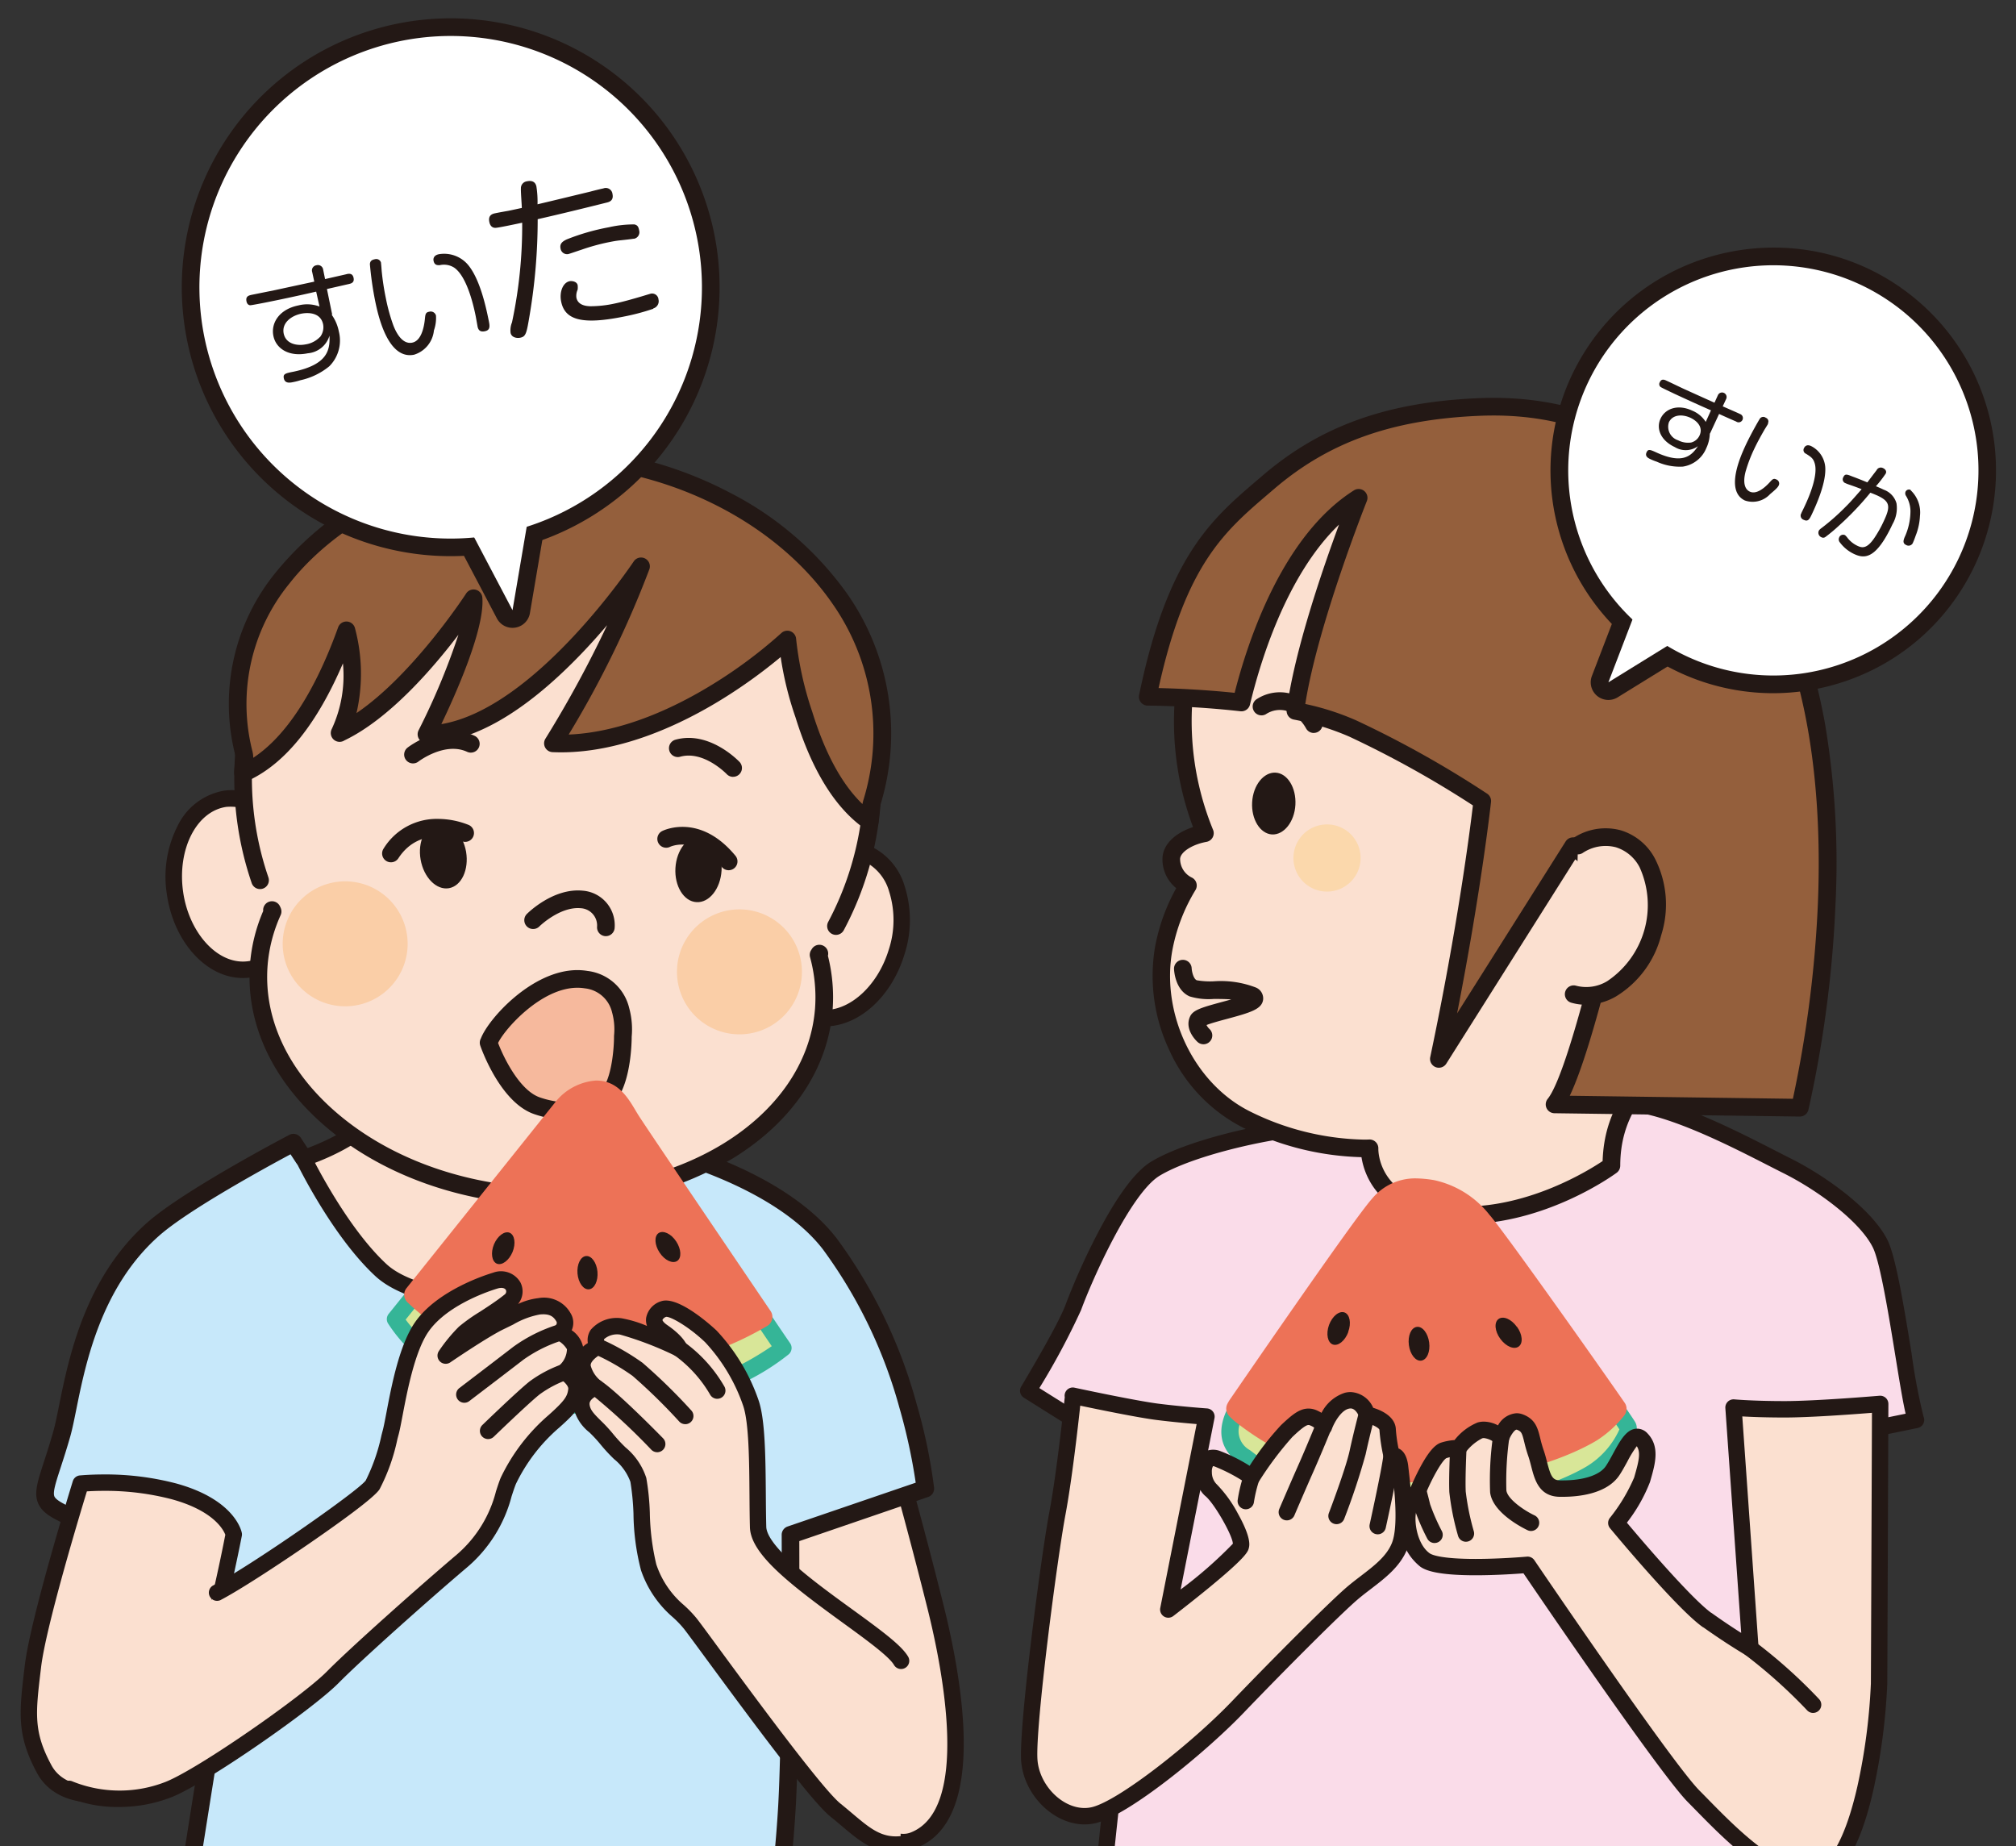<svg id="img_47" xmlns="http://www.w3.org/2000/svg" xmlns:xlink="http://www.w3.org/1999/xlink" width="235.877" height="216" viewBox="0 0 235.877 216">
  <rect x="0" y="0" width="235.877" height="216" fill="#333333" stroke="none"/>
  <defs>
    <clipPath id="clip-path">
      <rect id="長方形_2202" data-name="長方形 2202" width="235.877" height="216" fill="none"/>
    </clipPath>
  </defs>
  <g id="グループ_3171" data-name="グループ 3171">
    <g id="グループ_3167" data-name="グループ 3167" clip-path="url(#clip-path)">
      <path id="パス_18079" data-name="パス 18079" d="M64.383,90.379s2.689,9.29,5.47,20.415,4.32,24.736-2.633,27.331C63.308,139.59,54.7,132.562,52.275,120.4s-5.915-24.68-5.915-24.68L64.383,90.36Z" transform="translate(39.602 77.189)" fill="#fbe0d0"/>
      <path id="パス_18080" data-name="パス 18080" d="M64.948,89.965a.959.959,0,0,1,.944.79c.268.931,2.837,9.894,5.456,20.37,1.162,4.649,2.515,11.393,2.362,17.123-.166,6.2-2.047,10.017-5.591,11.34a4.171,4.171,0,0,1-1.467.252c-2.507,0-5.646-1.919-8.4-5.133A30.191,30.191,0,0,1,51.9,121.151C49.5,109.164,46.035,96.665,46,96.541a.959.959,0,0,1,.651-1.177L64.674,90A.959.959,0,0,1,64.948,89.965Zm1.706,47.957a2.267,2.267,0,0,0,.795-.131c7.09-2.647,3.788-19.2,2.039-26.2-2.248-8.991-4.458-16.862-5.2-19.469L48.1,96.935c.843,3.105,3.648,13.653,5.683,23.84a28.246,28.246,0,0,0,5.935,12.685C62.53,136.75,65.145,137.922,66.654,137.922Z" transform="translate(39.038 76.624)" fill="#231815"/>
      <path id="パス_18081" data-name="パス 18081" d="M24.94,125.335c-1.483,8.937-5.934,37.14-5.934,37.14s1.3,2.188,10.569,5.952c12.5,5.062,13.332,4.691,26,5.507,11.682.76,31.837-3.579,31.837-3.579s1.706-11.237,2.244-20.656c.519-9.42.408-31.726.408-31.726l15.78-5.4S104.135,96.187,94.659,83.93C88.5,75.957,74.5,72.73,74.5,72.73c-4.747-1.669-41.424,1.15-41.424,1.15L31.912,72.1S19.656,78.516,15.465,82.243c-8.6,7.639-9.438,19.618-10.662,23.92-2.392,8.4-3.783,7.639,3.078,10.606,6.842,2.985,17.04,8.548,17.04,8.548" transform="translate(2.428 61.59)" fill="#c7e8fa"/>
      <path id="パス_18082" data-name="パス 18082" d="M59.155,175.664h0c-1.084,0-2.107-.031-3.04-.092-1.13-.073-2.167-.136-3.125-.195-9.875-.6-11.655-.713-23.192-5.386-9.132-3.707-10.823-5.967-11.069-6.382a1.032,1.032,0,0,1-.132-.688c.043-.275,4.243-26.887,5.816-36.43-2.317-1.249-10.578-5.659-16.335-8.17l-.332-.143c-2.879-1.244-4.324-1.868-4.976-3.028-.7-1.252-.26-2.617.547-5.1.309-.95.694-2.133,1.1-3.568.213-.749.422-1.785.665-2.985,1.129-5.593,3.019-14.955,10.3-21.424,4.236-3.767,16.149-10.021,16.654-10.285a1.032,1.032,0,0,1,1.342.348l.834,1.271c3.624-.269,22.539-1.635,33.461-1.635,5.334,0,6.976.318,7.719.567,1.106.261,14.509,3.561,20.687,11.562a58.454,58.454,0,0,1,9.319,19.267,63.393,63.393,0,0,1,2.072,9.9,1.032,1.032,0,0,1-.693,1.084L91.7,119.318c.013,3.957.049,22.673-.412,31.046-.534,9.362-2.237,20.641-2.254,20.754a1.032,1.032,0,0,1-.8.854C88.063,172.009,70.954,175.664,59.155,175.664Zm-38.445-12.9c.668.647,3.014,2.53,9.863,5.311,11.223,4.546,12.731,4.638,22.542,5.238.961.059,2,.122,3.133.2.889.058,1.867.087,2.907.087,10.238,0,24.631-2.82,27.948-3.5.378-2.61,1.677-11.934,2.129-19.851.511-9.279.407-31.439.406-31.662a1.032,1.032,0,0,1,.7-.982l14.982-5.123a66.889,66.889,0,0,0-1.911-8.783,56.358,56.358,0,0,0-8.956-18.53C88.588,77.575,75.017,74.375,74.88,74.344a1.03,1.03,0,0,1-.111-.032c-.5-.175-2.084-.47-7.091-.47-11.976,0-33.693,1.658-33.911,1.675a1.032,1.032,0,0,1-.942-.463l-.652-.993c-2.806,1.5-11.987,6.513-15.414,9.561C9.989,89.633,8.185,98.57,7.107,103.91c-.251,1.242-.467,2.315-.7,3.142-.419,1.473-.811,2.676-1.126,3.642-.585,1.8-.971,2.981-.711,3.444.311.554,1.777,1.187,4,2.145l.336.145c6.808,2.97,17.023,8.533,17.125,8.589a1.031,1.031,0,0,1,.236.176l.019.019a1.032,1.032,0,0,1,.288.9C25.207,134.306,21.3,159.019,20.71,162.767Z" transform="translate(1.82 60.983)" fill="#231815"/>
      <path id="パス_18083" data-name="パス 18083" d="M59,78.185s2.151,7.51-2.818,11.441-22.473,4.45-27.962-.63C23.248,84.4,19.15,75.9,19.15,75.9s6.545-2.1,8.641-5.489S58.979,78.2,58.979,78.2" transform="translate(16.359 59.604)" fill="#fbe0d0"/>
      <path id="パス_18084" data-name="パス 18084" d="M30.461,69.379c6.968,0,26.924,7.537,29.237,8.42a.96.96,0,0,1,.787.686c.1.332,2.266,8.177-3.146,12.457-3.049,2.412-9.374,3.271-14.276,3.271-6.678,0-12.261-1.477-14.933-3.95-5.045-4.668-9.109-13.025-9.28-13.378a.959.959,0,0,1,.572-1.331c.062-.02,6.234-2.03,8.117-5.079C27.994,69.738,28.95,69.379,30.461,69.379ZM58.752,79.493C55.6,78.3,36.8,71.3,30.461,71.3a2.475,2.475,0,0,0-1.3.205c-1.749,2.809-6.079,4.729-8.1,5.5,1.214,2.319,4.557,8.323,8.37,11.851,2.292,2.122,7.514,3.439,13.629,3.439,5.667,0,10.925-1.148,13.086-2.857C59.866,86.5,59.091,81.123,58.752,79.493Z" transform="translate(15.794 59.039)" fill="#231815"/>
      <path id="パス_18085" data-name="パス 18085" d="M49.249,61.287c-1.65,5.322.185,10.606,4.079,11.811s8.381-2.132,10.013-7.454c1.65-5.322-.185-10.606-4.079-11.811s-8.381,2.132-10.013,7.454" transform="translate(41.553 45.776)" fill="#fbe0d0"/>
      <path id="パス_18086" data-name="パス 18086" d="M58.19,53.192h0a6.49,6.49,0,0,1,1.921.289,7.465,7.465,0,0,1,4.742,4.965,13.041,13.041,0,0,1-.03,8.047c-1.512,4.93-5.333,8.375-9.292,8.375a6.489,6.489,0,0,1-1.921-.289,7.465,7.465,0,0,1-4.742-4.965,13.041,13.041,0,0,1,.03-8.047C50.41,56.638,54.232,53.192,58.19,53.192ZM55.531,72.95c3.074,0,6.211-2.953,7.458-7.022a11.118,11.118,0,0,0,.05-6.854,5.6,5.6,0,0,0-3.5-3.759,4.573,4.573,0,0,0-1.354-.2c-3.074,0-6.211,2.953-7.458,7.022a11.118,11.118,0,0,0-.05,6.854,5.6,5.6,0,0,0,3.5,3.759A4.573,4.573,0,0,0,55.531,72.95Z" transform="translate(40.987 45.212)" fill="#231815"/>
      <path id="パス_18087" data-name="パス 18087" d="M25.714,59.363c.779,5.507-1.854,10.439-5.9,11.014-4.024.575-7.936-3.43-8.715-8.937S12.957,51,16.981,50.425c4.042-.575,7.936,3.43,8.715,8.937" transform="translate(9.368 43.028)" fill="#fbe0d0"/>
      <path id="パス_18088" data-name="パス 18088" d="M18.321,49.975c4.228,0,8.012,4.126,8.862,9.629a.962.962,0,0,1,.046.189,13.075,13.075,0,0,1-1.244,7.944,7.459,7.459,0,0,1-5.467,4.155,6.441,6.441,0,0,1-.907.064c-4.278,0-8.1-4.221-8.893-9.817A13.092,13.092,0,0,1,11.959,54.2,7.444,7.444,0,0,1,17.41,50.04,6.49,6.49,0,0,1,18.321,49.975Zm7.032,10.263a.961.961,0,0,1-.042-.177,11.368,11.368,0,0,0-2.6-5.926,5.752,5.752,0,0,0-5.027-2.2c-3.5.5-5.767,4.954-5.063,9.93.648,4.58,3.719,8.167,6.993,8.167a4.516,4.516,0,0,0,.636-.045C23.712,69.5,25.979,65.144,25.353,60.238Z" transform="translate(8.803 42.464)" fill="#231815"/>
      <path id="パス_18089" data-name="パス 18089" d="M88.9,69.008A36.839,36.839,0,1,0,18.791,81.672a18.2,18.2,0,0,0-1.613,6.193c-1.075,13.48,12.85,25.588,31.114,27.035,18.246,1.446,33.914-8.307,34.989-21.769a18.873,18.873,0,0,0-.612-6.379A36.557,36.557,0,0,0,88.9,69.008" transform="translate(13.102 24.983)" fill="#fbe0d0"/>
      <path id="パス_18090" data-name="パス 18090" d="M26.668,50.034a1.032,1.032,0,0,1-.631-1.85c.166-.128,4.1-3.106,7.831-1.38A1.032,1.032,0,0,1,33,48.678c-2.61-1.207-5.674,1.118-5.7,1.142A1.028,1.028,0,0,1,26.668,50.034Z" transform="translate(21.654 39.279)" fill="#231815"/>
      <path id="パス_18091" data-name="パス 18091" d="M49.849,51.247a1.029,1.029,0,0,1-.749-.322h0c-.027-.028-2.7-2.8-5.445-2.034A1.032,1.032,0,0,1,43.1,46.9c3.948-1.1,7.356,2.452,7.5,2.6a1.032,1.032,0,0,1-.751,1.741Z" transform="translate(35.928 39.641)" fill="#231815"/>
      <path id="パス_18092" data-name="パス 18092" d="M42.74,64.113A7.31,7.31,0,1,0,50.6,57.4a7.311,7.311,0,0,0-7.862,6.712" transform="translate(36.491 49.014)" fill="#facea7"/>
      <path id="パス_18093" data-name="パス 18093" d="M17.86,62.343a7.31,7.31,0,1,0,7.862-6.712,7.311,7.311,0,0,0-7.862,6.712" transform="translate(15.238 47.502)" fill="#facea7"/>
      <path id="パス_18094" data-name="パス 18094" d="M85.316,85.008a1.033,1.033,0,0,1-.91-1.517A35.81,35.81,0,0,0,29.55,39.437,35.8,35.8,0,0,0,18.91,78.281a1.032,1.032,0,1,1-1.952.672,37.871,37.871,0,1,1,73.579-9.266,37.519,37.519,0,0,1-4.308,14.773A1.032,1.032,0,0,1,85.316,85.008Z" transform="translate(12.494 24.367)" fill="#231815"/>
      <path id="パス_18095" data-name="パス 18095" d="M51.676,92.6q-1.827,0-3.679-.146c-9.051-.717-17.363-4-23.4-9.255-6.129-5.327-9.2-12.036-8.657-18.891a19.564,19.564,0,0,1,1.541-6.17,1.032,1.032,0,0,1,1.95-.57,2.509,2.509,0,0,1,.13.3,1.032,1.032,0,0,1-.037.748,17.627,17.627,0,0,0-1.526,5.851c-.494,6.189,2.331,12.286,7.953,17.172,5.711,4.963,13.6,8.073,22.214,8.755,17.652,1.4,32.85-7.941,33.879-20.822a17.816,17.816,0,0,0-.579-6.027A1.032,1.032,0,0,1,81.6,62.7c.008-.012.014-.022.02-.033.022-.036.044-.072.073-.116a1.032,1.032,0,0,1,1.86.825,19.836,19.836,0,0,1,.547,6.353C83.55,76.582,79.452,82.715,72.557,87A39.635,39.635,0,0,1,51.676,92.6Z" transform="translate(13.315 48.443)" fill="#231815"/>
      <path id="パス_18096" data-name="パス 18096" d="M26.944,61.125c7.862-3.69,15.65-15.742,15.65-15.742.352,4.395-5.507,15.909-5.507,15.909,12.219-.167,25.106-19.655,25.106-19.655-3.6,10.18-10.31,20.712-10.31,20.712C65.809,62.942,79.308,50.2,79.308,50.2a40.134,40.134,0,0,0,1.928,8.752c1.576,5.1,4.005,9.939,7.714,12.535a16.012,16.012,0,0,1,.222-2.114c6.508-22.51-14-38.828-34.285-40.441S10.478,42.1,15.726,63.535a8.3,8.3,0,0,1-.111,2.244L16,65.686c5.581-2.707,9.345-9.957,11.719-16.558,0,0,1.965,6.6-.8,12.015" transform="translate(12.811 24.615)" fill="#945f3c"/>
      <path id="パス_18097" data-name="パス 18097" d="M89.556,73.13a1.032,1.032,0,0,1-.592-.187c-3.439-2.407-6.164-6.8-8.1-13.051a38.506,38.506,0,0,1-1.726-7.031,60.278,60.278,0,0,1-6.824,4.911c-4.6,2.845-11.614,6.237-18.874,6.237-.332,0-.666-.007-.994-.021a1.032,1.032,0,0,1-.827-1.586,131.865,131.865,0,0,0,7.212-13.272c-.973,1.146-2.068,2.37-3.262,3.6-6.5,6.7-12.51,10.13-17.862,10.2a1.032,1.032,0,0,1-.934-1.5,80.74,80.74,0,0,0,4.66-11.176c-2.975,3.914-8.083,9.849-13.341,12.363a1.032,1.032,0,0,1-1.48-1.336A14.791,14.791,0,0,0,27.92,53.6c-3,7-6.644,11.573-10.859,13.618a1.032,1.032,0,0,1-.211.075l-.389.093a1.032,1.032,0,0,1-1.271-1.03,7.441,7.441,0,0,1,.1-.928,2.9,2.9,0,0,0,.044-1.039,24.29,24.29,0,0,1,4.723-21.425,37.115,37.115,0,0,1,14.29-10.706A45.148,45.148,0,0,1,52.43,28.39c1.057,0,2.116.042,3.146.124a45.99,45.99,0,0,1,17.713,5.165,38.111,38.111,0,0,1,13.6,11.741,28.464,28.464,0,0,1,3.886,24.841,5.435,5.435,0,0,0-.123,1.08c-.015.286-.03.583-.07.892a1.032,1.032,0,0,1-1.023.9ZM79.914,49.779a1.032,1.032,0,0,1,1.028.938,39.384,39.384,0,0,0,1.87,8.493q.009.024.017.049c1.506,4.872,3.478,8.494,5.875,10.8.021-.114.047-.229.078-.344l0-.017a26.462,26.462,0,0,0-3.6-23.1c-6.163-8.912-17.573-15.052-29.777-16.022-.976-.078-1.98-.117-2.982-.117-11.922,0-24.28,5.541-30.752,13.788A22.288,22.288,0,0,0,17.335,63.9a3.232,3.232,0,0,1,.093.746c3.81-2.494,7.222-7.726,9.929-15.257a1.032,1.032,0,0,1,1.961.055,20.581,20.581,0,0,1,.188,9.975c6.654-4.509,12.758-13.881,12.826-13.986a1.032,1.032,0,0,1,1.9.478c.294,3.669-3.134,11.33-4.8,14.8,11.027-1.849,22.387-18.85,22.507-19.03a1.032,1.032,0,0,1,1.834.913,117.28,117.28,0,0,1-9.441,19.337c6.447-.264,12.685-3.312,16.859-5.887a55.266,55.266,0,0,0,8.015-5.979A1.033,1.033,0,0,1,79.914,49.779Z" transform="translate(12.204 24.008)" fill="#231815"/>
      <path id="パス_18098" data-name="パス 18098" d="M69.961,106.463l-5.081-3.189s4.413-7.324,5.285-9.772c.89-2.448,5.655-13.851,9.623-16.225s12.442-4.376,18-4.84c5.581-.464,31.689-3.226,37.307-2.818s14.278,5.192,18.542,7.324,9.364,5.952,10.94,9.178c1.558,3.226,3.319,18.617,4.172,20.563,0,0-15.3,3.189-17.411,3.152l-1.836,62.432s-14.778,4.914-38.995,3.931c-13.184-.538-37.66-7.491-37.66-7.491s1.836-20.044,2.967-26.7c1.113-6.638,3.875-33.58,3.875-33.58s-5.989-.185-9.735-1.984" transform="translate(55.423 59.436)" fill="#fadce9"/>
      <path id="パス_18099" data-name="パス 18099" d="M134.238,69.183c.6,0,1.093.014,1.5.043,5.111.371,12.338,4.07,17.12,6.518.644.33,1.253.641,1.781.906,4.254,2.127,9.628,6.043,11.373,9.615.968,2,1.935,7.948,2.789,13.192a68.842,68.842,0,0,0,1.4,7.408.959.959,0,0,1-.683,1.324c-1.415.3-12.876,2.673-16.674,3.105l-1.81,61.568a.959.959,0,0,1-.656.882c-.5.168-12.6,4.11-32.931,4.11-2.113,0-4.268-.044-6.405-.131-13.146-.536-36.879-7.242-37.883-7.527a.959.959,0,0,1-.693-1.01c.075-.82,1.852-20.157,2.976-26.774.973-5.807,3.251-27.577,3.764-32.518a28.48,28.48,0,0,1-8.916-1.938.959.959,0,0,1-.271-.117l-5.081-3.189a.959.959,0,0,1-.312-1.308c.044-.072,4.373-7.269,5.2-9.6a79.35,79.35,0,0,1,3.71-8.261c2.35-4.512,4.478-7.36,6.324-8.465,4.125-2.467,12.771-4.5,18.417-4.972,1.2-.1,3.337-.3,6.046-.564C113.291,70.622,128.3,69.183,134.238,69.183Zm33.868,37.338c-.311-1.318-.679-3.543-1.2-6.756-.791-4.862-1.776-10.912-2.621-12.662-1.478-3.026-6.4-6.687-10.505-8.737-.537-.268-1.149-.582-1.8-.914-4.362-2.232-11.663-5.969-16.385-6.312-.352-.026-.808-.038-1.357-.038-5.847,0-20.8,1.433-29.731,2.29-2.716.26-4.861.466-6.07.566-5.455.455-13.826,2.454-17.592,4.707C77.437,80.7,72.9,90.907,71.631,94.394a84.5,84.5,0,0,1-4.882,9.13l4.131,2.593.06.026c3.522,1.691,9.291,1.888,9.349,1.89a.959.959,0,0,1,.925,1.057c-.113,1.1-2.779,27.048-3.884,33.641-.985,5.8-2.529,22.042-2.884,25.833,4.245,1.171,25.051,6.768,36.669,7.242,2.112.086,4.241.129,6.327.129,17.451,0,28.942-3.016,31.689-3.818l1.815-61.744a.961.961,0,0,1,.976-.931h.021C153.584,109.443,163.361,107.5,168.106,106.521Z" transform="translate(54.858 58.872)" fill="#231815"/>
      <path id="パス_18100" data-name="パス 18100" d="M42.759,61.662h-.052a1.032,1.032,0,0,1-.979-1.083,2.021,2.021,0,0,0-1.908-2.185C37.393,58.168,35,60.5,34.98,60.523a1.032,1.032,0,1,1-1.465-1.455c.124-.125,3.071-3.049,6.5-2.729a4.053,4.053,0,0,1,3.772,4.343A1.032,1.032,0,0,1,42.759,61.662Z" transform="translate(28.129 47.861)" fill="#231815"/>
      <path id="パス_18101" data-name="パス 18101" d="M31.9,55.291c.352,2.1-.538,4.005-2,4.265s-2.948-1.242-3.319-3.338.538-4.005,2-4.265S31.529,53.2,31.9,55.291" transform="translate(22.633 44.356)" fill="#231815"/>
      <path id="パス_18102" data-name="パス 18102" d="M25.276,56.877a1.032,1.032,0,0,1-.864-1.6A7.292,7.292,0,0,1,30.8,51.8a9.74,9.74,0,0,1,3.571.707A1.032,1.032,0,0,1,33.54,54.4h0c-.194-.084-4.774-2.017-7.4,2.01A1.031,1.031,0,0,1,25.276,56.877Z" transform="translate(20.467 44.006)" fill="#231815"/>
      <path id="パス_18103" data-name="パス 18103" d="M42.625,56.462c-.13,2.132.983,3.931,2.466,4.005,1.483.093,2.8-1.558,2.93-3.69s-.983-3.931-2.466-4.005c-1.483-.093-2.8,1.558-2.93,3.69" transform="translate(36.403 45.076)" fill="#231815"/>
      <path id="パス_18104" data-name="パス 18104" d="M49.956,57.376a1.03,1.03,0,0,1-.8-.375c-3.065-3.715-5.937-2.419-6.058-2.362a1.032,1.032,0,1,1-.913-1.852c.178-.089,4.417-2.127,8.564,2.9a1.032,1.032,0,0,1-.8,1.689Z" transform="translate(35.302 44.434)" fill="#231815"/>
      <path id="パス_18105" data-name="パス 18105" d="M30.83,69.228s2.132,6.23,5.73,7.4,6.935.76,8.474-1.428,1.5-6.731,1.5-6.731.76-5.822-4.283-6.62c-5.451-.89-10.921,5.674-11.4,7.38" transform="translate(26.336 52.762)" fill="#f6b99d"/>
      <path id="パス_18106" data-name="パス 18106" d="M41.83,61.34a7.442,7.442,0,0,1,1.2.1,5.707,5.707,0,0,1,4.86,4.346,9.494,9.494,0,0,1,.29,3.349c0,.61-.068,4.962-1.69,7.268A6.543,6.543,0,0,1,40.9,78.905a13.176,13.176,0,0,1-4.051-.69c-4.041-1.312-6.293-7.772-6.387-8.046a1.032,1.032,0,0,1,.078-.843C31.417,67.036,36.524,61.34,41.83,61.34Zm-.931,15.5a4.618,4.618,0,0,0,3.9-1.629c1.1-1.567,1.322-4.956,1.314-6.129a1.044,1.044,0,0,1,.009-.142,7.393,7.393,0,0,0-.235-2.648A3.669,3.669,0,0,0,42.7,63.475a5.385,5.385,0,0,0-.868-.07c-4.25,0-8.517,4.833-9.284,6.461.691,1.809,2.573,5.618,4.939,6.386A11.125,11.125,0,0,0,40.9,76.841Z" transform="translate(25.729 52.155)" fill="#231815"/>
      <path id="パス_18107" data-name="パス 18107" d="M112.44,26.908A34.585,34.585,0,0,0,78.378,74.544c-1.873.334-3.838,1.428-3.931,2.93a3.45,3.45,0,0,0,1.947,3.189,22.1,22.1,0,0,0-2.856,7.491c-1.3,7.4,2.373,16.225,9.642,19.859a31.2,31.2,0,0,0,14.463,3.393s-.26,7.194,9.7,7.806,18.6-5.767,18.6-5.767c.037-14.129,16.558-12.85,18.524-42.128,2.04-30.651-12.943-43.259-32.023-44.39" transform="translate(62.599 22.933)" fill="#fbe0d0"/>
      <path id="パス_18108" data-name="パス 18108" d="M110.966,26.422c.709,0,1.431.021,2.143.064a1.037,1.037,0,0,1,.2.031A39.167,39.167,0,0,1,126.374,29.5a30.094,30.094,0,0,1,10.76,7.746c6.959,7.894,9.977,19.583,8.968,34.744-1.166,17.371-7.365,24.223-12.345,29.728-3.443,3.806-6.162,6.811-6.176,12.334a1.032,1.032,0,0,1-.419.828c-.332.245-8.251,6.01-17.853,6.01-.476,0-.954-.015-1.422-.043-5.58-.343-8.188-2.7-9.393-4.613a8.455,8.455,0,0,1-1.188-3.179,33.032,33.032,0,0,1-13.979-3.515,18.867,18.867,0,0,1-8.507-9.006A20.359,20.359,0,0,1,73.13,88.583a22.592,22.592,0,0,1,2.5-7,4.328,4.328,0,0,1-1.607-3.564c.108-1.748,1.729-2.977,3.574-3.585a35.292,35.292,0,0,1-2.165-14.5A35.651,35.651,0,0,1,110.966,26.422Zm1.83,2.114c-.609-.033-1.223-.049-1.829-.049A33.553,33.553,0,0,0,79.941,74.759a1.032,1.032,0,0,1-.774,1.408c-1.65.294-3.033,1.181-3.082,1.977a2.421,2.421,0,0,0,1.4,2.214,1.032,1.032,0,0,1,.4,1.441,20.941,20.941,0,0,0-2.725,7.138c-1.307,7.452,2.6,15.516,9.087,18.76A31.215,31.215,0,0,0,97.6,111c.374,0,.582-.012.584-.012a1.033,1.033,0,0,1,1.095,1.068c-.006.247-.046,6.2,8.729,6.739.426.026.861.039,1.295.039,7.732,0,14.513-4.183,16.217-5.323.188-5.971,3.214-9.315,6.7-13.169,4.766-5.269,10.7-11.825,11.816-28.481.971-14.591-1.874-25.775-8.456-33.241-5.3-6.012-13.115-9.488-22.6-10.05A1.036,1.036,0,0,1,112.8,28.536Z" transform="translate(61.991 22.326)" fill="#231815"/>
      <path id="パス_18109" data-name="パス 18109" d="M86.327,48.574a1.032,1.032,0,0,1-.913-.55,4.589,4.589,0,0,0-2.339-2.053,2.956,2.956,0,0,0-2.353.407,1.032,1.032,0,0,1-1.028-1.79,4.969,4.969,0,0,1,3.969-.6,6.652,6.652,0,0,1,3.579,3.07,1.033,1.033,0,0,1-.914,1.511Z" transform="translate(67.39 37.178)" fill="#231815"/>
      <path id="パス_18110" data-name="パス 18110" d="M89.467,56.177a3.929,3.929,0,1,1-3.69-4.153,3.924,3.924,0,0,1,3.69,4.153" transform="translate(69.719 44.434)" fill="#fbd8ac"/>
      <path id="パス_18111" data-name="パス 18111" d="M84.076,52.515c-.111,2-1.354,3.542-2.744,3.467-1.391-.093-2.429-1.78-2.318-3.764.111-2,1.354-3.542,2.744-3.467s2.429,1.762,2.318,3.764" transform="translate(67.489 41.643)" fill="#231815"/>
      <path id="パス_18112" data-name="パス 18112" d="M143.159,43.387c-9.92-14.482-21.175-18.153-32.023-17.689s-18.246,3.356-24.606,8.808C80.968,39.27,75.813,43.2,72.42,59.593a108.96,108.96,0,0,1,10.959.668C84.7,54.735,88.626,41.681,97.1,36.322c0,0-6.175,15.446-7.4,24.921a31.938,31.938,0,0,1,6.731,2.077,118.78,118.78,0,0,1,15.131,8.474s-1.354,12.535-5.081,30.168l15.705-24.884,5.526,4.469s-4.784,22.14-7.7,25.737l28.7.389s10.18-41.312-5.544-64.3" transform="translate(61.864 21.919)" fill="#945f3c"/>
      <path id="パス_18113" data-name="パス 18113" d="M113.5,25.235c12.5,0,22.636,5.882,30.989,17.982a1.033,1.033,0,0,1,.153.177c3.67,5.366,6.249,12.146,7.664,20.151A98.2,98.2,0,0,1,153.485,84.8a136.268,136.268,0,0,1-3.153,23.732,1.033,1.033,0,0,1-1.016.785l-28.7-.389a1.032,1.032,0,0,1-.788-1.682c2.188-2.7,5.922-18.17,7.353-24.685l-4.128-3.338-15.086,23.9a1.032,1.032,0,0,1-1.883-.764c3.212-15.2,4.668-26.706,4.993-29.444a119.274,119.274,0,0,0-14.463-8.047,30.863,30.863,0,0,0-6.513-2,1.032,1.032,0,0,1-.811-1.142c.882-6.827,4.222-16.52,6.125-21.665-6.256,6-9.318,16.428-10.42,21.054a1.032,1.032,0,0,1-1.121.786c-5.753-.653-10.792-.661-10.842-.661a1.032,1.032,0,0,1-1.011-1.242C75.367,43.8,80.487,39.434,85.908,34.806l.559-.477c6.774-5.806,14.556-8.6,25.233-9.055C112.3,25.248,112.907,25.235,113.5,25.235Zm29.567,19.515a1.032,1.032,0,0,1-.148-.172C134.95,32.951,125.327,27.3,113.5,27.3c-.56,0-1.134.012-1.708.037-10.184.435-17.579,3.075-23.978,8.56l-.562.48C82.025,40.835,77.495,44.7,74.3,59.187c1.753.04,5.126.166,8.9.557,1.512-5.964,5.557-18.375,13.956-23.687a1.032,1.032,0,0,1,1.51,1.256c-.059.148-5.745,14.441-7.2,23.735a30.339,30.339,0,0,1,6.009,1.944,120.974,120.974,0,0,1,15.274,8.555,1.032,1.032,0,0,1,.447.965c-.012.112-1.116,10.177-3.97,24.738l12.7-20.115a1.032,1.032,0,0,1,1.522-.252l5.526,4.469a1.032,1.032,0,0,1,.36,1.021c-.443,2.051-4.039,18.458-6.925,24.511l26.106.354a137.167,137.167,0,0,0,2.914-22.571C151.939,72.855,150.9,56.373,143.063,44.749Z" transform="translate(61.257 21.312)" fill="#231815"/>
      <path id="パス_18114" data-name="パス 18114" d="M99.3,71.2c3.671,1.057,7.825-2.169,9.253-7.194,1.446-5.025-.371-9.957-4.042-11a5.824,5.824,0,0,0-4.71.8" transform="translate(84.826 45.114)" fill="#fbe0d0"/>
      <path id="パス_18115" data-name="パス 18115" d="M101.345,73.044a6.208,6.208,0,0,1-1.723-.243,1.032,1.032,0,1,1,.571-1.984,4.724,4.724,0,0,0,3.639-.536,10.71,10.71,0,0,0,3.8-13.3,4.7,4.7,0,0,0-2.8-2.368,4.812,4.812,0,0,0-3.882.679,1.032,1.032,0,0,1-1.094-1.751,6.844,6.844,0,0,1,5.54-.914,6.718,6.718,0,0,1,4.037,3.35,11.805,11.805,0,0,1,.714,8.923,11.8,11.8,0,0,1-5.318,7.186A7.176,7.176,0,0,1,101.345,73.044Z" transform="translate(84.218 44.507)" fill="#231815"/>
      <path id="パス_18116" data-name="パス 18116" d="M77.661,70.567a1.034,1.034,0,0,1-.7-.27c-.161-.147-1.558-1.477-.875-2.973.347-.761,1.331-1.052,3.72-1.7.32-.086.709-.191,1.1-.3-.682-.056-1.4-.057-2.049-.058a7.681,7.681,0,0,1-2.826-.3c-1.67-.739-1.809-2.951-1.819-3.2a1.032,1.032,0,0,1,2.063-.087c.022.408.217,1.234.592,1.4a8.955,8.955,0,0,0,1.995.122,11.407,11.407,0,0,1,4.9.718,1.381,1.381,0,0,1,.877,1.392c-.121,1.138-1.4,1.53-4.3,2.308-.748.2-1.812.488-2.327.7a1.71,1.71,0,0,0,.339.457,1.031,1.031,0,0,1-.7,1.792Z" transform="translate(63.153 51.604)" fill="#231815"/>
      <path id="パス_18117" data-name="パス 18117" d="M122.756,88.89a11.8,11.8,0,0,1-2.874,2.614c-2.559,1.576-10.384,5.173-22.751,4.691a31.26,31.26,0,0,1-17.875-6.583,5.164,5.164,0,0,1-.816-.723c-1.539,2.8-.742,4.413.89,5.637a31.34,31.34,0,0,0,17.893,6.583c12.368.482,20.193-3.115,22.751-4.691s4.58-4.71,4.172-5.47c-.074-.13-.575-.89-1.372-2.04" transform="translate(66.302 75.933)" fill="#d8e698"/>
      <path id="パス_18118" data-name="パス 18118" d="M79.037,88.475a1.008,1.008,0,0,1,.739.322,4.162,4.162,0,0,0,.659.586l.022.016.129.1a30.159,30.159,0,0,0,17.181,6.286c.739.029,1.481.043,2.208.043,11.927,0,18.733-3.82,19.976-4.586a10.785,10.785,0,0,0,2.617-2.388,1.008,1.008,0,0,1,1.5-.081l.019.019a1.006,1.006,0,0,1,.116.138c.75,1.082,1.311,1.924,1.419,2.114l.013.023c.417.777.066,1.953-1.044,3.495a12.748,12.748,0,0,1-3.488,3.31c-1.324.816-8.563,4.885-21.034,4.885-.753,0-1.522-.015-2.286-.045A31.5,31.5,0,0,1,85.6,99.754a33.845,33.845,0,0,1-6.163-3.738l-.117-.088c-2.373-1.78-2.755-4.046-1.17-6.93a1.008,1.008,0,0,1,.883-.522Zm44.735,3.414c-.1-.156-.276-.419-.516-.773a11.789,11.789,0,0,1-2.248,1.84c-1.325.816-8.563,4.885-21.034,4.885-.753,0-1.522-.015-2.286-.045a31.428,31.428,0,0,1-12.153-2.949,33.787,33.787,0,0,1-6.135-3.72,2.531,2.531,0,0,0,1.132,3.187l.118.088A30.216,30.216,0,0,0,97.859,100.7c.739.029,1.481.043,2.208.043,11.927,0,18.733-3.82,19.976-4.586A9.808,9.808,0,0,0,123.772,91.889Z" transform="translate(65.705 75.34)" fill="#35b597"/>
      <path id="パス_18119" data-name="パス 18119" d="M78.884,101.458a31.325,31.325,0,0,0,17.875,6.583c12.368.482,20.193-3.115,22.751-4.691a11.8,11.8,0,0,0,2.874-2.614c-3.8-5.489-14.2-20.156-15.705-21.843-1.836-2.04-3.523-3.3-5.73-3.671-2.188-.352-4.135-.464-6.156,1.762-2.04,2.225-16.577,23.438-16.577,23.438-.056.093-.111.185-.167.3a6.138,6.138,0,0,0,.816.723" transform="translate(66.673 64.089)" fill="#ed7257"/>
      <path id="パス_18120" data-name="パス 18120" d="M99.742,110.071h0c-.757,0-1.529-.015-2.3-.045a31.68,31.68,0,0,1-12.254-2.979,34.117,34.117,0,0,1-6.2-3.764l-.117-.088q-.041-.031-.08-.065a7.316,7.316,0,0,1-.922-.828,1.251,1.251,0,0,1-.2-1.41c.077-.154.152-.28.213-.38.013-.022.027-.043.041-.064.6-.869,14.611-21.311,16.687-23.576a6.531,6.531,0,0,1,5.1-2.363,13.685,13.685,0,0,1,2.179.212,11.274,11.274,0,0,1,6.461,4.07c1.616,1.815,12.424,17.088,15.8,21.968a1.251,1.251,0,0,1-.053,1.5,13.05,13.05,0,0,1-3.192,2.9C119.568,105.972,112.277,110.071,99.742,110.071Zm-19.315-8.836.062.046a29.954,29.954,0,0,0,17.054,6.245c.735.029,1.475.043,2.2.043,11.862,0,18.615-3.79,19.849-4.55a9.811,9.811,0,0,0,1.948-1.634c-4.155-5.969-13.676-19.374-15.058-20.927-1.828-2.031-3.279-2.98-5-3.269a11.419,11.419,0,0,0-1.773-.178,4,4,0,0,0-3.25,1.547c-1.573,1.715-11.715,16.374-16.036,22.67Z" transform="translate(65.937 63.353)" fill="#ed7257"/>
      <path id="パス_18121" data-name="パス 18121" d="M123.881,113.872c-2.948-2.1-10.625-11.366-10.625-11.366s2.466-3.171,3-5.044,1.076-3.579-.056-4.765-2.225,1.947-3.375,3.671c-1.15,1.743-4.042,2.169-6.212,2.114-2.151-.056-2.1-2.207-2.781-4.172s-.445-3.06-1.836-3.6c-1.409-.556-2.225,1.78-2.225,1.78a3.083,3.083,0,0,0-2.485-.816A6.774,6.774,0,0,0,94.77,93.79a3.6,3.6,0,0,0-1.687.222c-1.205.352-3.022,4.728-3.022,4.728l-.853,1.428c-.853,1.409-.389,5.229,1.669,6.675s12,.556,12,.556,16.076,23.716,19.432,27.09c3.375,3.393,9.178,9.827,13.925,9.382,6.119-.575,7.751-19.525,7.769-22.585s.13-32.709.13-32.709-7.343.63-11.181.63-5.989-.2-5.989-.2l1.984,28.166s-2.207-1.279-5.062-3.319" transform="translate(75.857 75.668)" fill="#fbe0d0"/>
      <path id="パス_18122" data-name="パス 18122" d="M144.693,88.185a.959.959,0,0,1,.959.963c0,.3-.111,29.685-.13,32.711a71.9,71.9,0,0,1-1.621,12.43c-1.6,7.081-3.964,10.817-7.018,11.1-.185.017-.375.026-.565.026-4.631,0-9.779-5.252-13.185-8.728-.332-.339-.648-.661-.945-.96-3.158-3.176-16.9-23.336-19.232-26.765-1.025.078-3.289.229-5.6.229-4.517,0-5.853-.572-6.465-1a6.392,6.392,0,0,1-2.315-3.946,5.956,5.956,0,0,1,.377-4.012l.815-1.365c.11-.26.529-1.231,1.07-2.248,1.241-2.334,2.01-2.812,2.541-2.967a6.746,6.746,0,0,1,1.513-.28,6.606,6.606,0,0,1,2.7-2.056,2.65,2.65,0,0,1,.744-.1,3.622,3.622,0,0,1,1.641.439,2.683,2.683,0,0,1,2.165-1.422,2.123,2.123,0,0,1,.782.153c1.451.561,1.714,1.636,1.993,2.774a14.535,14.535,0,0,0,.4,1.4c.166.476.287.942.4,1.393.438,1.687.659,2.114,1.5,2.136q.167,0,.34,0c2.463,0,4.349-.631,5.046-1.687.273-.41.558-.932.832-1.437.855-1.571,1.594-2.927,2.827-2.927a1.649,1.649,0,0,1,1.211.559c1.476,1.549.895,3.568.332,5.521l-.049.171a18.939,18.939,0,0,1-2.7,4.747c1.691,2.013,7.347,8.663,9.821,10.517a.959.959,0,0,1,.137.082c1.334.953,2.53,1.741,3.416,2.3l-1.853-26.3a.959.959,0,0,1,1.048-1.023c.021,0,2.161.2,5.9.2s11.026-.621,11.1-.627C144.638,88.186,144.666,88.185,144.693,88.185ZM136.319,143.5c.13,0,.26-.006.386-.018,2.075-.195,3.967-3.61,5.326-9.617a69.547,69.547,0,0,0,1.573-12.018c.016-2.7.106-26.365.126-31.661-2.176.174-7.209.548-10.218.548-2.264,0-3.941-.069-4.954-.128l1.906,27.063a.959.959,0,0,1-1.438.9c-.09-.052-2.2-1.282-4.991-3.263a.961.961,0,0,1-.146-.086c-3.016-2.144-10.491-11.154-10.808-11.537a.96.96,0,0,1-.018-1.2,20.247,20.247,0,0,0,2.839-4.719l.05-.172c.481-1.672.761-2.776.26-3.5a12.928,12.928,0,0,0-1.1,1.794c-.3.542-.6,1.1-.919,1.58-1.461,2.214-4.791,2.546-6.645,2.546q-.2,0-.389,0c-2.394-.062-2.9-2.008-3.3-3.572-.107-.414-.218-.841-.358-1.243a16.35,16.35,0,0,1-.449-1.576c-.261-1.069-.339-1.254-.827-1.443a.243.243,0,0,0-.083-.021c-.216,0-.683.641-.891,1.225a.961.961,0,0,1-1.552.389,2.554,2.554,0,0,0-1.363-.631.723.723,0,0,0-.205.028A5.647,5.647,0,0,0,96.1,94.93a.817.817,0,0,1-1,.362,4.016,4.016,0,0,0-1.169.2c-.478.264-1.606,2.207-2.427,4.182a.96.96,0,0,1-.062.124l-.853,1.428c-.592.977-.233,4.253,1.4,5.4.218.153,1.249.653,5.362.653,2.981,0,5.968-.264,6-.267a.959.959,0,0,1,.88.417c.16.236,16.064,23.679,19.319,26.952.3.3.619.627.955.97C127.686,138.595,132.494,143.5,136.319,143.5Z" transform="translate(75.294 75.104)" fill="#231815"/>
      <path id="パス_18123" data-name="パス 18123" d="M118.357,112.116a.957.957,0,0,1-.7-.3,59.511,59.511,0,0,0-7.183-6.448.959.959,0,1,1,1.071-1.592,60.116,60.116,0,0,1,7.5,6.717.959.959,0,0,1-.7,1.621Z" transform="translate(93.786 88.285)" fill="#231815"/>
      <path id="パス_18124" data-name="パス 18124" d="M98.969,102.2a.955.955,0,0,1-.407-.091c-.417-.2-4.087-1.983-4.383-4.424a36.626,36.626,0,0,1,.335-6.547.959.959,0,0,1,1.9.253,35.806,35.806,0,0,0-.332,6.062c.121.994,2.037,2.329,3.293,2.918a.96.96,0,0,1-.408,1.828Z" transform="translate(80.168 76.915)" fill="#231815"/>
      <path id="パス_18125" data-name="パス 18125" d="M93.525,102.871a.96.96,0,0,1-.922-.7,30.129,30.129,0,0,1-1.019-5.1c-.075-1.712.086-5.03.093-5.17A.959.959,0,0,1,93.594,92c0,.034-.164,3.368-.092,4.991a29,29,0,0,0,.947,4.656.96.96,0,0,1-.923,1.222Z" transform="translate(77.991 77.504)" fill="#231815"/>
      <path id="パス_18126" data-name="パス 18126" d="M91.965,100.73a.959.959,0,0,1-.856-.525,25.147,25.147,0,0,1-1.524-3.548c-.216-.9-.453-1.758-.455-1.767a.959.959,0,0,1,1.849-.512c.01.036.248.9.472,1.83a23.412,23.412,0,0,0,1.369,3.127.96.96,0,0,1-.855,1.394Z" transform="translate(75.881 79.793)" fill="#231815"/>
      <path id="パス_18127" data-name="パス 18127" d="M70.04,88.06s7.139,1.539,9.939,1.891,5.711.556,5.711.556l-4.469,22.566s8.2-6.267,8.492-7.435-2.336-5.581-3.523-6.564c-1.205-1-1.224-4.357.779-3.634a20.435,20.435,0,0,1,4.042,2.151,39.586,39.586,0,0,1,4.061-5.4c1.558-1.465,2.244-1.947,3.171-1.52a2.393,2.393,0,0,1,1.205.983s.927-2.6,2.652-3c1.724-.426,2.392,1.632,2.392,1.632s2.336.482,2.392,1.743a21.413,21.413,0,0,0,.482,3.115s.8-.5.983,1.354c.2,1.854.871,6.805-.074,9.16s-3.43,3.746-5.451,5.451S94.034,119.6,89.269,124.57c-4.765,4.951-13.295,11.7-16.725,12.553-3.449.853-7.287-2.466-7.584-6.4-.278-3.931,2.336-23.864,3.282-28.889s1.836-13.758,1.836-13.758" transform="translate(55.473 75.224)" fill="#fbe0d0"/>
      <path id="パス_18128" data-name="パス 18128" d="M70.6,87.665a.96.96,0,0,1,.2.022c.071.015,7.13,1.534,9.856,1.877s5.63.549,5.658.551a.959.959,0,0,1,.874,1.143l-.746,3.767a2.239,2.239,0,0,1,1.41.077A19.468,19.468,0,0,1,91.3,96.829a33.24,33.24,0,0,1,3.682-4.768c1.24-1.166,2.133-1.93,3.206-1.93a2.409,2.409,0,0,1,1.023.237,4.571,4.571,0,0,1,.5.264,4.678,4.678,0,0,1,2.733-2.347,2.849,2.849,0,0,1,.679-.084,3.035,3.035,0,0,1,2.635,1.842c.89.271,2.582.986,2.65,2.508a16.68,16.68,0,0,0,.312,2.246c.488.205,1.009.763,1.149,2.17.014.131.033.29.053.464.27,2.359.773,6.749-.191,9.149-.819,2.038-2.569,3.378-4.262,4.673-.49.375-1,.763-1.461,1.154-1.972,1.665-8.687,8.394-13.481,13.393-4.411,4.582-13.3,11.853-17.186,12.82a5.621,5.621,0,0,1-1.348.163c-3.656,0-7.125-3.467-7.424-7.419-.287-4.059,2.321-23.96,3.3-29.139.838-4.453,1.644-11.958,1.8-13.426a.96.96,0,0,1,.943-1.133Zm14.5,4.28c-1.113-.092-2.925-.256-4.68-.477-2.177-.274-6.822-1.23-8.939-1.675-.269,2.487-.988,8.813-1.736,12.787-.937,4.978-3.54,24.8-3.268,28.644.223,2.95,2.849,5.64,5.51,5.64a3.7,3.7,0,0,0,.887-.107c3.141-.781,11.569-7.409,16.264-12.287,4.825-5.032,11.609-11.827,13.627-13.53.5-.421,1.024-.823,1.532-1.212,1.556-1.19,3.025-2.315,3.648-3.864.783-1.949.28-6.341.065-8.216-.02-.177-.039-.339-.054-.482a3.372,3.372,0,0,0-.082-.5.959.959,0,0,1-.881-.741,22.13,22.13,0,0,1-.506-3.291c-.01-.231-.894-.69-1.63-.846a.963.963,0,0,1-.717-.643s-.367-1.026-1.021-1.026a.956.956,0,0,0-.228.03c-.929.22-1.733,1.708-1.978,2.4a.978.978,0,0,1-.886.679h0a.9.9,0,0,1-.878-.575,1.782,1.782,0,0,0-.738-.535.525.525,0,0,0-.227-.064c-.394,0-1.332.882-1.892,1.409a38.991,38.991,0,0,0-3.909,5.212.96.96,0,0,1-1.359.271,19.586,19.586,0,0,0-3.818-2.035.63.63,0,0,0-.191-.044,1.255,1.255,0,0,0-.133.689,1.983,1.983,0,0,0,.484,1.349,14.729,14.729,0,0,1,2.542,3.481c1.6,2.858,1.374,3.76,1.3,4.057-.1.412-.263,1.035-4.679,4.661-2.075,1.7-4.14,3.285-4.161,3.3a.959.959,0,0,1-1.524-.948Zm4.239,14c-.032-.971-2.172-4.712-3.2-5.563a2.8,2.8,0,0,1-.609-.727L83.226,111.3A49.579,49.579,0,0,0,89.342,105.941Z" transform="translate(54.91 74.66)" fill="#231815"/>
      <path id="パス_18129" data-name="パス 18129" d="M79.176,97.532a.971.971,0,0,1-.126-.008.959.959,0,0,1-.826-1.075,17.4,17.4,0,0,1,.728-3,.959.959,0,1,1,1.818.613,15.751,15.751,0,0,0-.644,2.637A.96.96,0,0,1,79.176,97.532Z" transform="translate(66.587 79.042)" fill="#231815"/>
      <path id="パス_18130" data-name="パス 18130" d="M81.764,101.556a.96.96,0,0,1-.882-1.337c.013-.03,1.274-2.979,2.212-5.092.929-2.094,2.073-4.9,2.084-4.924a.959.959,0,1,1,1.777.725c-.012.028-1.166,2.856-2.107,4.977-.932,2.1-2.189,5.039-2.2,5.069A.96.96,0,0,1,81.764,101.556Z" transform="translate(68.799 76.317)" fill="#231815"/>
      <path id="パス_18131" data-name="パス 18131" d="M84.9,102.641a.96.96,0,0,1-.9-1.3c.02-.051,1.964-5.149,2.425-7.278.481-2.222,1.08-4.472,1.086-4.494a.959.959,0,0,1,1.854.494c-.006.022-.593,2.23-1.065,4.406a78.667,78.667,0,0,1-2.508,7.556A.96.96,0,0,1,84.9,102.641Z" transform="translate(71.482 75.676)" fill="#231815"/>
      <path id="パス_18132" data-name="パス 18132" d="M87.5,101.581a.96.96,0,0,1-.938-1.167c.014-.065,1.436-6.51,1.6-8.068a.959.959,0,1,1,1.909.2c-.171,1.668-1.571,8.017-1.631,8.287A.96.96,0,0,1,87.5,101.581Z" transform="translate(73.694 77.923)" fill="#231815"/>
      <path id="パス_18133" data-name="パス 18133" d="M86.208,85.111c-.389,1.038-1.187,1.687-1.817,1.465-.612-.223-.816-1.242-.445-2.281.389-1.038,1.187-1.687,1.817-1.465.612.223.816,1.242.426,2.281" transform="translate(71.551 70.719)" fill="#231815"/>
      <path id="パス_18134" data-name="パス 18134" d="M91.287,85.54c.148,1.094-.26,2.04-.927,2.132-.649.093-1.3-.723-1.446-1.817s.26-2.04.927-2.132c.649-.093,1.3.723,1.446,1.817" transform="translate(75.928 71.513)" fill="#231815"/>
      <path id="パス_18135" data-name="パス 18135" d="M48.025,89.274c-11.608-.352-17.875-4.691-20.786-7.584l-2.3,2.856s5.359,9.642,22.918,10.18c14.074.445,22.473-6.805,22.473-6.805s-.983-1.428-2.466-3.634a36.227,36.227,0,0,1-19.822,4.988" transform="translate(21.305 69.783)" fill="#d8e698"/>
      <path id="パス_18136" data-name="パス 18136" d="M49.679,96.307c-.421,0-.85-.007-1.273-.02C39.093,96,33.163,93.156,29.828,90.818a17.7,17.7,0,0,1-5.17-5.216.984.984,0,0,1,.094-1.095l2.3-2.856a.984.984,0,0,1,1.46-.081c2.592,2.575,8.65,6.947,20.108,7.3h.034c.4.013.8.019,1.2.019a35.3,35.3,0,0,0,18.082-4.866.984.984,0,0,1,1.324.294c1.463,2.176,2.45,3.611,2.46,3.625a.984.984,0,0,1-.167,1.3A27.315,27.315,0,0,1,65.709,92.8,37.945,37.945,0,0,1,49.679,96.307ZM26.736,85.182a17.961,17.961,0,0,0,4.328,4.1c3.107,2.151,8.649,4.772,17.4,5.04.4.013.811.019,1.212.019a34.47,34.47,0,0,0,19.895-6.052c-.341-.5-.833-1.223-1.431-2.11a37.514,37.514,0,0,1-18.288,4.677c-.413,0-.833-.007-1.248-.019h-.032a37.507,37.507,0,0,1-14.021-2.922,25.393,25.393,0,0,1-6.635-4.2Z" transform="translate(20.726 69.204)" fill="#35b597"/>
      <path id="パス_18137" data-name="パス 18137" d="M66.8,95.263C62.142,88.4,52.407,74.032,51.351,72.382c-.964-1.52-1.836-3.579-3.987-3.542a5.44,5.44,0,0,0-3.671,1.928L26.17,92.667c2.93,2.893,9.2,7.232,20.786,7.584A36.352,36.352,0,0,0,66.8,95.263" transform="translate(22.355 58.805)" fill="#ed7257"/>
      <path id="パス_18138" data-name="パス 18138" d="M48.911,102.219c-.424,0-.849-.007-1.272-.02a37.71,37.71,0,0,1-14.1-2.943,24.9,24.9,0,0,1-7.513-4.994,1.227,1.227,0,0,1-.1-1.639l17.523-21.9a6.684,6.684,0,0,1,4.608-2.388c2.559-.043,3.774,1.993,4.657,3.475.134.225.261.437.387.636,1.007,1.573,10.17,15.1,15.425,22.85a1.227,1.227,0,0,1-.384,1.74A37.241,37.241,0,0,1,48.911,102.219Zm-20.35-8.953c2.939,2.571,8.858,6.168,19.154,6.481.4.013.8.019,1.195.019a35,35,0,0,0,16.85-4.187c-5.339-7.872-13.743-20.287-14.721-21.813-.147-.233-.289-.47-.425-.7-.845-1.418-1.433-2.278-2.471-2.278h-.036a4.217,4.217,0,0,0-2.737,1.471Z" transform="translate(21.634 58.084)" fill="#ed7257"/>
      <path id="パス_18139" data-name="パス 18139" d="M33.445,80.067c-.426,1-1.242,1.595-1.836,1.354-.593-.26-.742-1.261-.334-2.262.426-1,1.242-1.595,1.836-1.354.593.26.742,1.261.334,2.262" transform="translate(26.521 66.418)" fill="#231815"/>
      <path id="パス_18140" data-name="パス 18140" d="M38.782,81.087c.093,1.075-.352,2-1,2.058s-1.242-.779-1.335-1.836c-.093-1.075.352-2,1-2.058s1.242.779,1.335,1.836" transform="translate(31.123 67.697)" fill="#231815"/>
      <path id="パス_18141" data-name="パス 18141" d="M43.789,78.84c.593.909.649,1.928.111,2.281s-1.465-.074-2.058-.983c-.593-.89-.649-1.928-.111-2.281s1.465.074,2.058.983" transform="translate(35.331 66.403)" fill="#231815"/>
      <path id="パス_18142" data-name="パス 18142" d="M96.872,84.2c.649.89.742,1.928.2,2.318s-1.483,0-2.151-.909c-.649-.89-.742-1.928-.2-2.318s1.483,0,2.132.909" transform="translate(80.615 71.02)" fill="#231815"/>
      <path id="パス_18143" data-name="パス 18143" d="M124.2,15.886a25.8,25.8,0,0,1,15.678,5.265,26.1,26.1,0,0,1,5.093,36.509,25.828,25.828,0,0,1-9.376,7.722,26.3,26.3,0,0,1-11.448,2.636,26.066,26.066,0,0,1-11.4-49.5A26.324,26.324,0,0,1,124.2,15.886Zm-.053,48a21.937,21.937,0,1,0-13.2-4.43A21.8,21.8,0,0,0,124.152,63.889Z" transform="translate(83.315 13.082)" fill="#231815"/>
      <path id="パス_18144" data-name="パス 18144" d="M102.7,50.916a2.065,2.065,0,0,1-1.928-2.8l3.82-9.957a2.065,2.065,0,0,1,3.246-.849l5.248,4.357a2.065,2.065,0,0,1-.234,3.345l-9.067,5.6A2.062,2.062,0,0,1,102.7,50.916Zm4.716-8.594-.6,1.56,1.42-.877Z" transform="translate(85.482 30.973)" fill="#231815"/>
      <path id="パス_18145" data-name="パス 18145" d="M137.42,21.583A24,24,0,1,1,103.8,26.274a24.008,24.008,0,0,1,33.617-4.691" transform="translate(84.532 14.296)" fill="#fff"/>
      <path id="パス_18146" data-name="パス 18146" d="M101.49,47.637l9.067-5.6L105.31,37.68Z" transform="translate(86.696 32.188)" fill="#fff"/>
      <path id="パス_18147" data-name="パス 18147" d="M43.211,1.419a31.462,31.462,0,1,1-6.4.656A31.575,31.575,0,0,1,43.211,1.419Zm-.028,58.8a27.336,27.336,0,0,0,.028-54.672,27.336,27.336,0,0,0-.028,54.672Z" transform="translate(9.529 0.724)" fill="#231815"/>
      <path id="パス_18148" data-name="パス 18148" d="M36.356,47.708a2.065,2.065,0,0,1-1.826-1.1L28.448,35.053a2.065,2.065,0,0,1,1.5-3l8.27-1.317a2.065,2.065,0,0,1,2.36,2.385L38.392,45.989a2.065,2.065,0,0,1-2.036,1.719Zm-2.913-12.03,1.9,3.609.684-4.021Z" transform="translate(23.61 25.745)" fill="#231815"/>
      <path id="パス_18149" data-name="パス 18149" d="M36.018,2.883A29.4,29.4,0,1,1,13.193,37.631,29.42,29.42,0,0,1,36.018,2.883" transform="translate(10.746 1.938)" fill="#fff"/>
      <path id="パス_18150" data-name="パス 18150" d="M35.142,44.428,37.33,31.56l-8.27,1.317Z" transform="translate(24.824 26.96)" fill="#fff"/>
    </g>
    <g id="グループ_3168" data-name="グループ 3168" transform="translate(192.586 44.423)">
      <path id="パス_18151" data-name="パス 18151" d="M111.33,30.248a4.262,4.262,0,0,1-.408,1.706,3.523,3.523,0,0,1-2.744,2.169,6.5,6.5,0,0,1-3.059-.575,6.69,6.69,0,0,1-.7-.278c-.278-.13-.723-.334-.482-.834.185-.389.408-.3,1.15.037,3.041,1.391,4.079.426,4.858-.742a2.439,2.439,0,0,1-2.707.111c-1.743-.816-2.188-2.244-1.669-3.338.519-1.113,1.947-1.743,3.708-.927a3.424,3.424,0,0,1,1.576,1.317l.612-1.354c-1.446-.63-3.022-1.354-4.3-1.947-.26-.13-1.5-.7-1.613-.8a.425.425,0,0,1-.074-.538c.2-.445.538-.3.779-.185.575.26,1.465.7,2.04.964,1.187.538,2.373,1.075,3.579,1.613l.389-.853a.532.532,0,1,1,.964.445l-.389.834c1.78.779,1.984.871,2,.89a.5.5,0,1,1-.426.89c-.556-.241-1.446-.63-2-.89l-1.057,2.281Zm-2.188,1.057a1.494,1.494,0,0,0,.983-.816c.464-1-.315-1.724-1.057-2.077-.927-.426-2.077-.408-2.522.519a1.662,1.662,0,0,0,1.075,2.114A2.53,2.53,0,0,0,109.142,31.305Z" transform="translate(-103.863 -23.957)" fill="#231815"/>
      <path id="パス_18152" data-name="パス 18152" d="M113.361,27.092c-.056.111-.371.612-.426.7-.352.612-.834,1.465-1.224,2.3a16.845,16.845,0,0,0-.964,2.522c-.13.445-.5,1.965.464,2.429.779.371,1.743-.445,2.336-1.094.315-.352.445-.482.76-.334a.507.507,0,0,1,.3.686c-.111.241-.334.464-1.02,1.038a2.772,2.772,0,0,1-2.948.742c-2.392-1.131-.426-5.34.074-6.434.63-1.354,1.595-3.022,1.687-3.152a.489.489,0,0,1,.686-.093.464.464,0,0,1,.241.668Zm3.894,10.439c.074-.148.389-.8.445-.927.389-.834,1.595-3.56,1.075-4.969-.167-.5-.426-.668-.983-1.02a.466.466,0,0,1-.223-.686c.056-.111.26-.464.8-.223a3.019,3.019,0,0,1,1.669,2.429c.148,1.78-1,4.357-1.558,5.544-.26.538-.427.927-.946.668a.517.517,0,0,1-.26-.816Z" transform="translate(-99.069 -21.951)" fill="#231815"/>
      <path id="パス_18153" data-name="パス 18153" d="M121.566,29.78a.556.556,0,0,1,.723-.223c.093.037.519.26.334.649a13.929,13.929,0,0,1-1.15,1.483c.241.093.575.241.927.408a2.375,2.375,0,0,1,1.483,1.595,3.762,3.762,0,0,1-.464,2.429c-1.91,4.079-3.245,4.079-4.487,3.5a4.415,4.415,0,0,1-1.669-1.354.537.537,0,0,1-.093-.575.5.5,0,0,1,.649-.3c.093.037.2.185.26.241a3.166,3.166,0,0,0,1.224,1.02c.538.26,1.094.371,1.947-.853a13.761,13.761,0,0,0,1.205-2.169c.779-1.669.593-2.207-.853-2.874-.223-.093-.426-.185-.779-.315a34.754,34.754,0,0,1-3.653,3.838,18.443,18.443,0,0,1-1.595,1.335.424.424,0,0,1-.482.037.569.569,0,0,1-.315-.723c.074-.167.185-.241.408-.408a25.825,25.825,0,0,0,2.577-2.262c.668-.668.76-.76,2.04-2.225-.185-.074-.7-.278-1.465-.538a4,4,0,0,1-.426-.167.476.476,0,0,1-.26-.686c.2-.445.426-.352,1.075-.093.278.093,1.483.575,1.743.686.185-.241.964-1.279,1.131-1.483Zm3.968,2.373a3.574,3.574,0,0,1,1.094,3,7.117,7.117,0,0,1-.445,2.169c-.037.074-.223.649-.352.909a.556.556,0,0,1-.816.334c-.445-.2-.315-.556-.2-.872a7.4,7.4,0,0,0,.7-3.152A3.484,3.484,0,0,0,125,32.821a.529.529,0,0,1-.056-.5.438.438,0,0,1,.315-.241.446.446,0,0,1,.278.037Z" transform="translate(-94.573 -19.224)" fill="#231815"/>
    </g>
    <g id="グループ_3169" data-name="グループ 3169" transform="translate(28.815 29.69)">
      <path id="パス_18154" data-name="パス 18154" d="M25.534,22.534a4.991,4.991,0,0,1,.834,1.947,4.268,4.268,0,0,1-1.113,4.079,8.01,8.01,0,0,1-3.375,1.632,7.25,7.25,0,0,1-.871.223c-.352.074-.946.185-1.075-.445-.111-.519.2-.593,1.15-.779,3.968-.834,4.265-2.522,4.191-4.209a2.893,2.893,0,0,1-2.54,2.058c-2.281.464-3.746-.612-4.024-2.04-.3-1.465.649-3.1,2.93-3.56a4.137,4.137,0,0,1,2.466.13l-.389-1.743c-1.854.426-3.912.871-5.581,1.205-.352.074-1.965.389-2.132.389-.093,0-.371-.056-.445-.482-.111-.593.315-.668.63-.742.742-.148,1.928-.389,2.67-.538,1.539-.334,3.1-.668,4.636-1l-.241-1.113a.606.606,0,0,1,.482-.8.621.621,0,0,1,.8.519l.223,1.094c2.281-.519,2.54-.575,2.577-.593.223-.037.649-.111.76.464.111.556-.315.649-.519.7-.723.167-1.873.426-2.6.593l.612,2.985Zm-1.372,2.614a1.851,1.851,0,0,0,.371-1.483c-.26-1.3-1.558-1.446-2.54-1.261-1.205.241-2.318,1.094-2.077,2.318.26,1.261,1.613,1.465,2.559,1.279a2.942,2.942,0,0,0,1.669-.853Z" transform="translate(-15.54 -15.399)" fill="#231815"/>
      <path id="パス_18155" data-name="パス 18155" d="M24.638,17.121c.037.148.074.853.093,1a30.089,30.089,0,0,0,.482,3.115,21.351,21.351,0,0,0,.871,3.152c.2.519.927,2.281,2.207,2.021,1.02-.2,1.372-1.669,1.483-2.744.056-.556.074-.8.5-.871a.638.638,0,0,1,.8.445,4.383,4.383,0,0,1-.241,1.743,3.312,3.312,0,0,1-2.318,2.837c-3.152.649-4.265-4.877-4.561-6.3a39.28,39.28,0,0,1-.612-4.283c.019-.464.352-.538.612-.593a.569.569,0,0,1,.7.482Zm11.292,7.343c-.037-.185-.185-1.057-.223-1.224-.223-1.094-1-4.6-2.522-5.618a2.23,2.23,0,0,0-1.669-.278c-.2,0-.612.056-.723-.5-.037-.148-.074-.63.612-.779a3.667,3.667,0,0,1,3.356,1.168c1.428,1.632,2.151,4.951,2.466,6.508.148.7.241,1.205-.445,1.335-.7.148-.8-.352-.853-.593Z" transform="translate(-8.878 -16.012)" fill="#231815"/>
    </g>
    <path id="パス_18156" data-name="パス 18156" d="M34.586,12.31a.809.809,0,0,1,.7-.853c.612-.13,1,.074,1.113.612a11.6,11.6,0,0,1,.13,2.077c1.891-.445,3.634-.871,6.175-1.483.26-.074,1.3-.334,1.52-.371a.787.787,0,0,1,1.075.649c.167.8-.408.946-.742,1.02-2.67.668-5.322,1.317-8.01,1.928a67.476,67.476,0,0,1-.946,11.255c-.352,2.1-.426,2.485-1.113,2.614-.371.074-1-.019-1.113-.575a2.459,2.459,0,0,1,.167-1.224A54.06,54.06,0,0,0,34.734,16.3c-1.038.223-2.726.575-3.041.593-.26.037-.668-.037-.8-.668-.167-.779.315-.964.723-1.038.241-.056,1.279-.241,1.5-.278.723-.148,1.279-.278,1.576-.334-.019-.612-.111-1.613-.111-2.244ZM47.769,18.17c-.185.037-.464.074-1.483.185-.612.056-1.205.185-1.409.223a24.5,24.5,0,0,0-3.226.89c-.241.074-1.3.445-1.52.5a.77.77,0,0,1-.909-.649c-.13-.612.3-.853.7-1.057a26.042,26.042,0,0,1,4.951-1.428,13.154,13.154,0,0,1,2.985-.334c.445.093.5.389.575.76a.779.779,0,0,1-.668.927Zm2.3,8.2a25.75,25.75,0,0,1-3.43.909c-4.765.964-6.9.464-7.343-1.743-.223-1.038.148-2.207.983-2.392.3-.056.853.037.946.464a2.414,2.414,0,0,1,0,.519,1.732,1.732,0,0,0-.148.946c.185.89,1.131.983,1.613,1a13.352,13.352,0,0,0,2.856-.315c.964-.2,2.077-.519,3.152-.834.13-.037.853-.26,1-.3a.747.747,0,0,1,.983.649.878.878,0,0,1-.612,1.057Z" transform="translate(26.363 9.755)" fill="#231815"/>
    <g id="グループ_3170" data-name="グループ 3170" clip-path="url(#clip-path)">
      <path id="パス_18157" data-name="パス 18157" d="M74.077,123.773c-1.8-3.1-16.6-10.977-16.725-15.65-.13-4.691.111-11.682-.834-14.482a21.6,21.6,0,0,0-4.691-7.825c-1.836-1.762-4.543-3.542-5.507-3.208s-1.873,1.483-.148,2.67,1.965,1.965,1.965,1.965-5.34-2.466-6.842-2.6-3.6.63-2.707,2.373c0,0-2.04,1-1.743,2.429a4.365,4.365,0,0,0,1.52,2.318s-1.854.649-1.669,2.151,1.632,2.225,3.022,3.987c1.409,1.762,3.171,2.8,3.634,4.691s.352,8.029,1.205,10.235c1.576,4.172,3.375,4.691,4.858,6.564s14.129,19.562,17,21.843c2.856,2.3,4.524,4.283,7.621,4.005" transform="translate(31.336 70.533)" fill="#fbe0d0"/>
      <path id="パス_18158" data-name="パス 18158" d="M74.035,146.791c-2.609,0-4.349-1.47-6.339-3.151-.418-.353-.851-.719-1.314-1.092-2.13-1.69-8.672-10.488-14.636-18.6-1.222-1.662-2.187-2.975-2.518-3.392a12.093,12.093,0,0,0-1.3-1.344,12.568,12.568,0,0,1-3.7-5.476,27.3,27.3,0,0,1-.879-6.611,29.413,29.413,0,0,0-.361-3.735,6.141,6.141,0,0,0-1.913-2.66,19.562,19.562,0,0,1-1.539-1.66A15.746,15.746,0,0,0,38.183,97.6a5.134,5.134,0,0,1-1.874-3,2.709,2.709,0,0,1,1.075-2.478,4.741,4.741,0,0,1-.913-1.911,3.126,3.126,0,0,1,1.538-3.052,2.15,2.15,0,0,1,.337-1.554,4.013,4.013,0,0,1,3.6-1.35,13.841,13.841,0,0,1,2.986.9,2,2,0,0,1-.1-.96,2.518,2.518,0,0,1,1.747-1.928c2.121-.734,6.442,3.381,6.485,3.422a22.6,22.6,0,0,1,4.936,8.21c.766,2.269.8,6.742.834,11.069.01,1.321.02,2.569.051,3.693.019.681.583,1.98,3.162,4.3,1.973,1.778,4.588,3.677,6.9,5.352,3.562,2.586,5.783,4.237,6.539,5.538a.959.959,0,1,1-1.659.964c-.59-1.016-3.344-3.016-6.007-4.949-6.3-4.572-10.761-8.049-10.848-11.156-.032-1.143-.041-2.4-.051-3.732-.03-3.98-.065-8.492-.733-10.469a20.806,20.806,0,0,0-4.447-7.44c-1.848-1.774-3.985-3-4.56-2.982a.727.727,0,0,0-.442.361c-.005.04.076.271.555.6,1.855,1.276,2.258,2.215,2.338,2.472A.959.959,0,0,1,48.3,88.676a38.643,38.643,0,0,0-6.523-2.511,2.322,2.322,0,0,0-1.84.51c-.024.036-.1.144.07.472a.959.959,0,0,1-.432,1.3c-.475.238-1.327.887-1.226,1.373a3.416,3.416,0,0,0,1.157,1.746.962.962,0,0,1-.259,1.673h0a2.55,2.55,0,0,0-.654.382c-.428.354-.394.629-.38.746.076.617.505,1.068,1.321,1.876a17.538,17.538,0,0,1,1.5,1.634,18.067,18.067,0,0,0,1.391,1.495,7.731,7.731,0,0,1,2.422,3.563A28.881,28.881,0,0,1,45.261,107a28.037,28.037,0,0,0,.756,6.046,10.669,10.669,0,0,0,3.216,4.757,13.774,13.774,0,0,1,1.5,1.558c.352.444,1.278,1.7,2.559,3.447,3.952,5.376,12.175,16.563,14.288,18.24.487.392.928.765,1.354,1.125,2.047,1.73,3.4,2.872,5.584,2.676a.959.959,0,1,1,.172,1.911Q74.354,146.792,74.035,146.791Z" transform="translate(30.771 69.972)" fill="#231815"/>
      <path id="パス_18159" data-name="パス 18159" d="M47.875,91.528a.959.959,0,0,1-.843-.5,14.857,14.857,0,0,0-4.14-4.575.959.959,0,1,1,1.064-1.6,16.592,16.592,0,0,1,4.76,5.253.96.96,0,0,1-.841,1.419Z" transform="translate(36.048 72.123)" fill="#231815"/>
      <path id="パス_18160" data-name="パス 18160" d="M48.537,94.606a.957.957,0,0,1-.706-.309,66.691,66.691,0,0,0-5.459-5.34A25.514,25.514,0,0,0,37.883,86.4a.959.959,0,1,1,.763-1.761,27.107,27.107,0,0,1,4.894,2.789A66.744,66.744,0,0,1,49.243,93a.959.959,0,0,1-.705,1.609Z" transform="translate(31.64 72.011)" fill="#231815"/>
      <path id="パス_18161" data-name="パス 18161" d="M45.349,95.692a.957.957,0,0,1-.687-.289,73.64,73.64,0,0,0-7.029-6.5.959.959,0,0,1,1.043-1.611c2.014,1.3,7.142,6.551,7.36,6.773a.959.959,0,0,1-.687,1.629Z" transform="translate(31.546 74.207)" fill="#231815"/>
      <path id="パス_18162" data-name="パス 18162" d="M7.882,93.663a33.131,33.131,0,0,1,10.94.909c6.4,1.762,6.972,5.025,6.972,5.025s-4.784,24.754-8.715,27.851c-3.931,3.115-11.163,3.894-13.462-.389-2.3-4.265-1.965-6.6-1.317-12.034S7.882,93.663,7.882,93.663" transform="translate(1.556 79.912)" fill="#fbe0d0"/>
      <path id="パス_18163" data-name="パス 18163" d="M11.183,93.153a32.643,32.643,0,0,1,8.457,1.059c6.9,1.9,7.633,5.626,7.661,5.783a.959.959,0,0,1,0,.348c-.012.062-1.221,6.292-2.9,12.821-3.455,13.466-5.5,15.073-6.167,15.6a13.7,13.7,0,0,1-8.139,2.787c-3.157,0-5.558-1.235-6.761-3.477-2.4-4.45-2.085-7.072-1.46-12.3l.036-.305c.652-5.457,5.415-20.877,5.617-21.531a.959.959,0,0,1,.814-.67C8.388,93.269,9.486,93.153,11.183,93.153Zm14.187,7.056c-.218-.576-1.356-2.8-6.24-4.147a30.706,30.706,0,0,0-7.947-.99c-.855,0-1.551.032-2.013.061-.911,2.985-4.8,15.887-5.355,20.57l-.037.305c-.613,5.123-.867,7.243,1.245,11.159,1.152,2.147,3.672,2.467,5.072,2.467a11.7,11.7,0,0,0,6.95-2.374C19.686,125.181,23.529,109.667,25.37,100.208Z" transform="translate(0.993 79.347)" fill="#231815"/>
      <path id="パス_18164" data-name="パス 18164" d="M21.623,117.379c4.005-2.077,17.319-11.181,18.246-12.627s1.576-4.116,2.114-6.138,1.391-9.141,3.653-12.368,7.139-4.969,8.585-5.4c1.984-.593,2.93,1.354,1.669,2.392-1.743,1.409-4.3,2.8-5.285,3.709a18.356,18.356,0,0,0-2.188,2.67s4.45-3.041,6.4-3.968,3.171-1.669,4.543-1.8a2.636,2.636,0,0,1,2.837,1.279,1.409,1.409,0,0,1-.389,1.78s1.706.909,1.762,1.91A3.573,3.573,0,0,1,62.3,91.531s1.558.927,1.409,2.114-.612,1.873-2.633,3.671a21.349,21.349,0,0,0-5.34,6.972c-.909,2.262-1.391,5.952-5.377,9.327S38.089,124.333,35.2,127.262,20.1,138.74,16.042,140.372a15.762,15.762,0,0,1-11.682-.056" transform="translate(3.724 68.972)" fill="#fbe0d0"/>
      <path id="パス_18165" data-name="パス 18165" d="M10.733,142.995a14.837,14.837,0,0,1-6.225-1.25.959.959,0,1,1,.835-1.728,14.745,14.745,0,0,0,10.907.029c3.865-1.553,15.979-10.006,18.829-12.893,2.834-2.871,11.065-10.179,15.231-13.705a14.435,14.435,0,0,0,4.565-7.394c.18-.555.35-1.08.542-1.558a22.366,22.366,0,0,1,5.592-7.33c1.99-1.771,2.216-2.249,2.32-3.074.044-.356-.534-.919-.951-1.173a.962.962,0,0,1-.109-1.568,2.628,2.628,0,0,0,.906-1.906,2.915,2.915,0,0,0-1.256-1.119.959.959,0,0,1-.516-.767.932.932,0,0,1,.368-.827c.148-.129.294-.325.165-.543-.345-.582-.786-.921-1.921-.813a9.588,9.588,0,0,0-3.118,1.172c-.347.171-.706.349-1.1.538-1.858.885-6.224,3.864-6.268,3.894a.959.959,0,0,1-1.337-1.328,19.1,19.1,0,0,1,2.339-2.845,20.632,20.632,0,0,1,2.462-1.749c.95-.617,2.026-1.317,2.864-1.995a.439.439,0,0,0,.173-.55c-.13-.244-.508-.313-.964-.177-.59.174-5.8,1.785-8.074,5.027-1.615,2.3-2.516,7.034-3.054,9.86-.181.949-.323,1.7-.458,2.2-.048.182-.1.369-.148.56a22.669,22.669,0,0,1-2.085,5.848c-.646,1.008-4.833,4.009-8.232,6.35-3.6,2.478-8.2,5.483-10.38,6.612a.959.959,0,0,1-.883-1.7c4.414-2.289,17.021-11.079,17.883-12.3a22.109,22.109,0,0,0,1.842-5.3c.051-.193.1-.382.149-.565.117-.439.26-1.194.427-2.069.6-3.17,1.515-7.961,3.367-10.6,2.648-3.776,8.447-5.573,9.1-5.765a2.624,2.624,0,0,1,3.2,1.114,2.314,2.314,0,0,1-.265,2.545,7.565,7.565,0,0,1,2.379-.689,3.573,3.573,0,0,1,3.753,1.745,2.138,2.138,0,0,1,.143,2.015,3.137,3.137,0,0,1,1.362,2.111,4.128,4.128,0,0,1-.828,2.643,2.858,2.858,0,0,1,.971,2.35c-.2,1.573-.943,2.486-2.947,4.269A20.317,20.317,0,0,0,57.2,105.21c-.167.417-.327.911-.5,1.434a16.3,16.3,0,0,1-5.151,8.267c-4.139,3.5-12.305,10.754-15.1,13.589-3.02,3.059-15.368,11.674-19.479,13.326A16.792,16.792,0,0,1,10.733,142.995Z" transform="translate(3.16 68.407)" fill="#231815"/>
      <path id="パス_18166" data-name="パス 18166" d="M29.865,92.863a.959.959,0,0,1-.582-1.723c.045-.034,4.523-3.444,6.3-4.817a17.954,17.954,0,0,1,5.23-2.609.959.959,0,1,1,.541,1.841,16.244,16.244,0,0,0-4.6,2.285c-1.783,1.378-6.267,4.792-6.312,4.827A.955.955,0,0,1,29.865,92.863Z" transform="translate(24.465 71.251)" fill="#231815"/>
      <path id="パス_18167" data-name="パス 18167" d="M31.364,94.973a.959.959,0,0,1-.667-1.649c.164-.159,4.035-3.9,5.48-5.064a14.581,14.581,0,0,1,3.812-2.032.959.959,0,0,1,.626,1.814,12.8,12.8,0,0,0-3.234,1.713C36,90.864,32.071,94.665,32.031,94.7A.956.956,0,0,1,31.364,94.973Z" transform="translate(25.746 73.387)" fill="#231815"/>
    </g>
  </g>
</svg>
